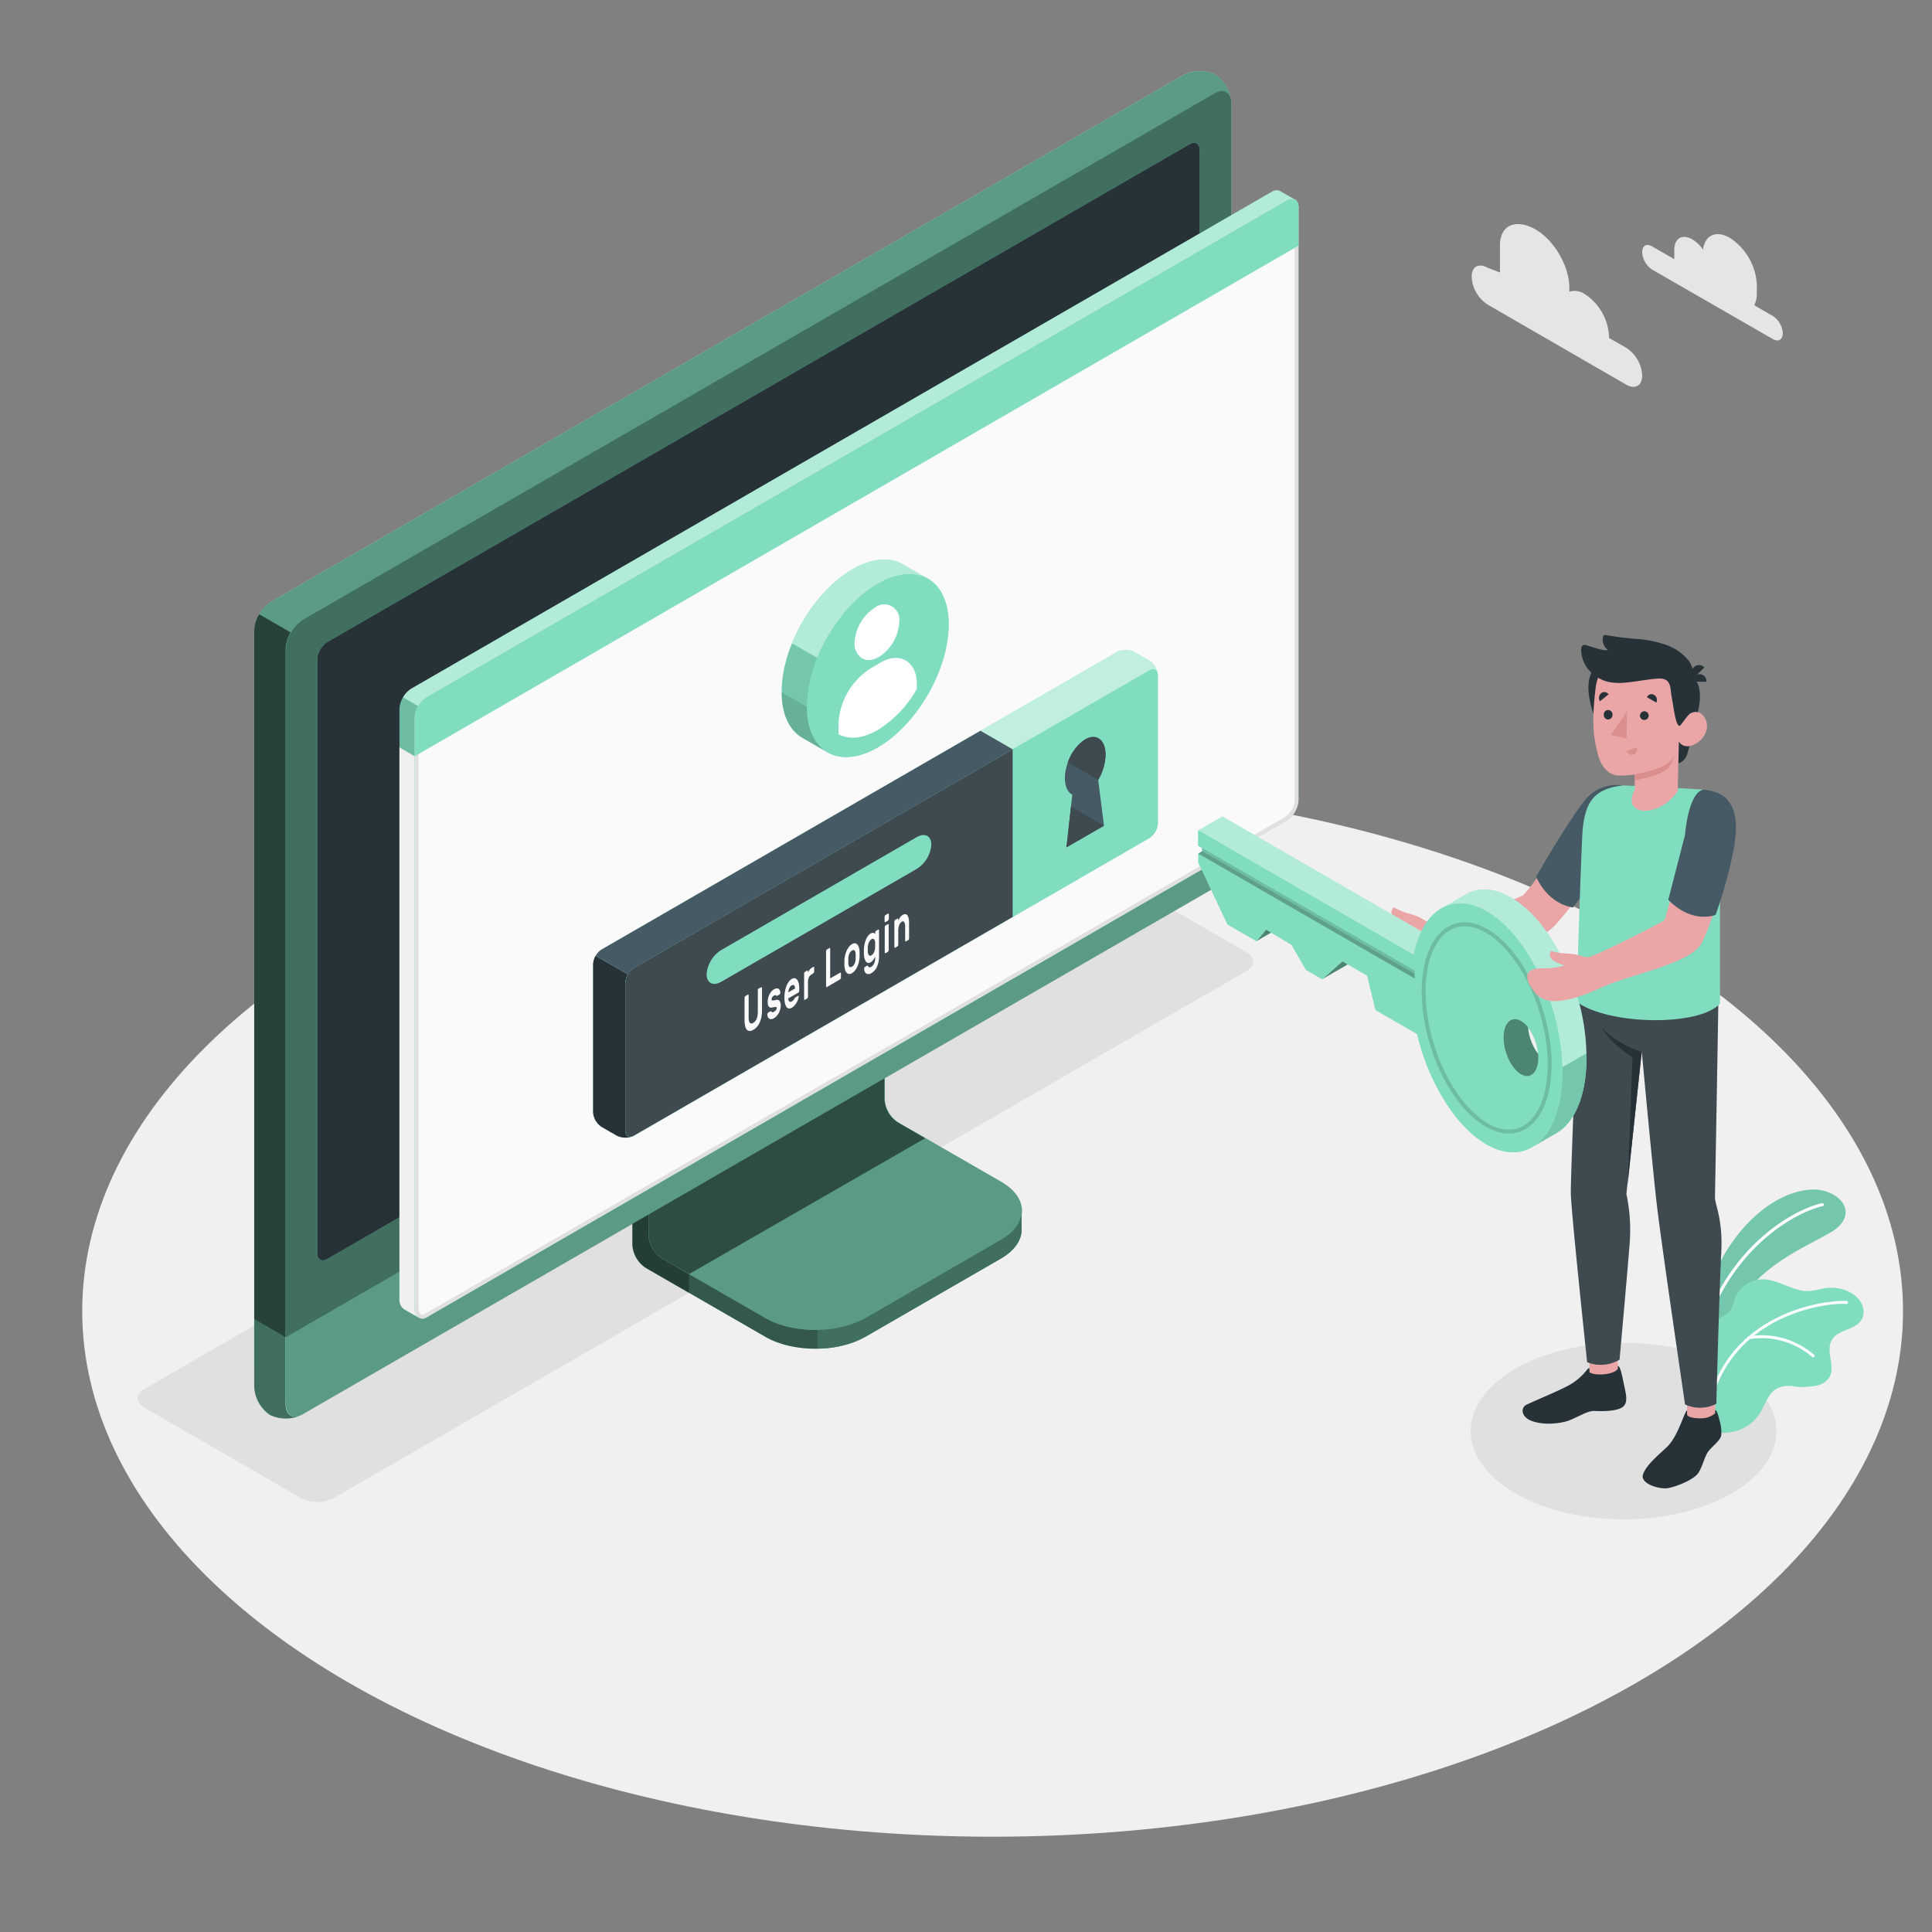 <svg xmlns="http://www.w3.org/2000/svg" viewBox="0 0 500 500"><rect x="0" y="0" width="500" height="500" fill="#808080" stroke="none"/><defs><style>.cls-1{fill:#f0f0f0;}.cls-2{fill:#e0e0e0;}.cls-3{fill:#81ddbf;}.cls-4{opacity:0.6;}.cls-5{opacity:0.3;}.cls-13,.cls-6{opacity:0.5;}.cls-7{fill:#263238;}.cls-8{opacity:0.7;}.cls-9{fill:#fafafa;}.cls-10,.cls-16,.cls-22{opacity:0.4;}.cls-11,.cls-13,.cls-16{fill:#fff;}.cls-12,.cls-23{opacity:0.15;}.cls-14{fill:#455a64;}.cls-15{fill:#3e4950;}.cls-17{opacity:0.2;}.cls-18{opacity:0.1;}.cls-19{fill:#e5e5e5;}.cls-20{fill:#eaa6a6;}.cls-21{fill:#db8e8e;}.cls-23{fill:none;stroke:#000;stroke-miterlimit:10;}</style></defs><g id="Speech_Bubble" data-name="Speech Bubble"><ellipse id="Floor-2" data-name="Floor" class="cls-1" cx="256.89" cy="339.31" rx="235.61" ry="136.03"></ellipse><path id="Shadow" class="cls-2" d="M392.2,386.51c-15.45-8.92-15.45-23.38,0-32.3s40.5-8.92,55.95,0,15.45,23.38,0,32.3S407.65,395.43,392.2,386.51Z"></path><path id="Shadow-2" data-name="Shadow" class="cls-2" d="M78,387.75,37.32,364.28c-2.29-1.32-2.29-3.46,0-4.79L273.71,223a9.17,9.17,0,0,1,8.29,0l40.65,23.47c2.29,1.32,2.29,3.46,0,4.79L86.25,387.75A9.17,9.17,0,0,1,78,387.75Z"></path><g id="Device-2" data-name="Device"><path class="cls-3" d="M224,345.93,259,325.73c3.6-2.08,5.4-4.81,5.4-7.53s0-4.86,0-4.86L228.14,292.9a7.69,7.69,0,0,1-3.47-6V243.8l-61,35.26v43.08a7.7,7.7,0,0,0,3.48,6L198,345.93C205.16,350.09,216.84,350.09,224,345.93Z"></path><g class="cls-4"><path d="M224,345.93,259,325.73c3.6-2.08,5.4-4.81,5.4-7.53s0-4.86,0-4.86L228.14,292.9a7.69,7.69,0,0,1-3.47-6V243.8l-61,35.26v43.08a7.7,7.7,0,0,0,3.48,6L198,345.93C205.16,350.09,216.84,350.09,224,345.93Z"></path></g><path class="cls-5" d="M178.29,329.76v4.84l-11.18-6.44a7.7,7.7,0,0,1-3.47-6V279.06l11.62-6.7c.24,2.95.5,6,.74,9l-8.15,4.72V319.7a7.66,7.66,0,0,0,3.48,6Z"></path><path class="cls-3" d="M167.85,319.71a7.7,7.7,0,0,0,3.48,6L198,341.07c7.2,4.16,18.88,4.16,26.09,0l35-20.2c7.2-4.15,7.2-10.89,0-15.05l-26.64-15.35a7.67,7.67,0,0,1-3.47-6V250.79l-61,35.26Z"></path><path class="cls-5" d="M167.85,319.71a7.7,7.7,0,0,0,3.48,6L198,341.07c7.2,4.16,18.88,4.16,26.09,0l35-20.2c7.2-4.15,7.2-10.89,0-15.05l-26.64-15.35a7.67,7.67,0,0,1-3.47-6V250.79l-61,35.26Z"></path><path class="cls-6" d="M239.44,294.57h0l-7.09-4.09a7.67,7.67,0,0,1-3.47-6V250.79l-61,35.26v33.66a7.7,7.7,0,0,0,3.48,6l7,4Z"></path><path class="cls-3" d="M264.39,313.34v4.86c0,2.73-1.81,5.44-5.41,7.53L224,345.92A26.11,26.11,0,0,1,211.59,349v-4.84A26.11,26.11,0,0,0,224,341.08L259,320.87C262.58,318.8,264.39,316.07,264.39,313.34Z"></path><path class="cls-6" d="M264.39,313.34v4.86c0,2.73-1.81,5.44-5.41,7.53L224,345.92A26.11,26.11,0,0,1,211.59,349v-4.84A26.11,26.11,0,0,0,224,341.08L259,320.87C262.58,318.8,264.39,316.07,264.39,313.34Z"></path><path class="cls-3" d="M69.87,361.55a9.3,9.3,0,0,0,8.42-.16l236-136.25a9.59,9.59,0,0,0,4.35-7.53V26.7a9.36,9.36,0,0,0-4.08-7.38,9.32,9.32,0,0,0-8.43.16l-236,136.25a9.62,9.62,0,0,0-4.35,7.53V354.17A9.33,9.33,0,0,0,69.87,361.55Z"></path><path class="cls-3" d="M78.3,361.39l236-136.25a9.62,9.62,0,0,0,4.35-7.53V26.69c0-2.77-1.95-3.89-4.35-2.51L78.3,160.43A9.62,9.62,0,0,0,74,168V358.88C74,361.65,75.9,362.77,78.3,361.39Z"></path><path class="cls-6" d="M78.3,361.39l236-136.25a9.62,9.62,0,0,0,4.35-7.53V26.69c0-2.77-1.95-3.89-4.35-2.51L78.3,160.43A9.62,9.62,0,0,0,74,168V358.88C74,361.65,75.9,362.77,78.3,361.39Z"></path><path class="cls-3" d="M77.66,366.35a9.42,9.42,0,0,1-7.79-.16,9.35,9.35,0,0,1-4.08-7.39V341.42l8.15,4.71v17.39C73.94,366.05,75.55,367.19,77.66,366.35Z"></path><path class="cls-6" d="M77.66,366.35a9.42,9.42,0,0,1-7.79-.16,9.35,9.35,0,0,1-4.08-7.39V341.42l8.15,4.71v17.39C73.94,366.05,75.55,367.19,77.66,366.35Z"></path><path class="cls-3" d="M73.94,346.13v17.38c0,2.77,2,3.9,4.35,2.51l236-136.25a9.61,9.61,0,0,0,4.35-7.53V204.83Z"></path><path class="cls-5" d="M74,346.1v17.41c0,2.77,2,3.9,4.35,2.51l236-136.25a9.61,9.61,0,0,0,4.35-7.53V204.83Z"></path><path class="cls-3" d="M82.1,324.33V170.67a5.78,5.78,0,0,1,2.61-4.52L307.87,37.31c1.44-.83,2.61-.15,2.61,1.51V192.48a5.79,5.79,0,0,1-2.61,4.52L84.71,325.83C83.27,326.66,82.1,326,82.1,324.33Z"></path><path class="cls-7" d="M82.1,324.33V170.67a5.78,5.78,0,0,1,2.61-4.52L307.87,37.31c1.44-.83,2.61-.15,2.61,1.51V192.48a5.79,5.79,0,0,1-2.61,4.52L84.71,325.83C83.27,326.66,82.1,326,82.1,324.33Z"></path><path class="cls-3" d="M196.29,281a9,9,0,0,0-4.08,7.07c0,2.6,1.83,3.65,4.08,2.35a9,9,0,0,0,4.08-7.06C200.37,280.76,198.54,279.71,196.29,281Z"></path><path class="cls-8" d="M75.23,163.66a9.17,9.17,0,0,0-1.29,4.3V346.13l-8.15-4.71V163.26a9,9,0,0,1,1.28-4.3Z"></path><path class="cls-5" d="M318.59,26c-.3-2.24-2.11-3.05-4.3-1.8L78.3,160.44a9,9,0,0,0-3.08,3.23L67.07,159a8.88,8.88,0,0,1,3.08-3.23l236-136.25a9.29,9.29,0,0,1,8.43-.15A9.31,9.31,0,0,1,318.59,26Z"></path></g><g id="Window"><g id="Window-2" data-name="Window"><g id="Window-3" data-name="Window"><path class="cls-3" d="M331.33,49.47a2.14,2.14,0,0,0-2.22.18L106.43,178.23a6.74,6.74,0,0,0-3.05,5.28V336.23a3,3,0,0,0,1.28,2.64c.5.27,3.12,1.8,3.9,2.21a1.73,1.73,0,0,0,1.76-.1L333,212.34a6.71,6.71,0,0,0,3.05-5.27V53.61a2.11,2.11,0,0,0-.94-2C334.56,51.33,331.89,49.81,331.33,49.47Z"></path><path class="cls-9" d="M109.32,340.78c-.85,0-1.55-1-1.55-2.34V185.72a6.3,6.3,0,0,1,2.8-4.85L333.25,52.29a2.3,2.3,0,0,1,1.12-.35c.74,0,1.18.62,1.18,1.67V207.07a6.26,6.26,0,0,1-2.8,4.84L110.07,340.55A1.51,1.51,0,0,1,109.32,340.78Z"></path><path class="cls-2" d="M334.36,52.44c.6,0,.69.73.69,1.17V207.07a5.72,5.72,0,0,1-2.55,4.41L109.82,340.11a1,1,0,0,1-.5.17c-.56,0-1-.86-1-1.84V185.72a5.71,5.71,0,0,1,2.55-4.41L333.5,52.72a1.83,1.83,0,0,1,.86-.28m0-1a2.8,2.8,0,0,0-1.36.41L110.32,180.44a6.74,6.74,0,0,0-3,5.28V338.44c0,1.53.86,2.84,2,2.84a2,2,0,0,0,1-.3L333,212.34a6.69,6.69,0,0,0,3.05-5.27V53.61c0-1.38-.69-2.17-1.69-2.17Z"></path><path class="cls-1" d="M104.66,338.87,108.4,341a3.11,3.11,0,0,1-1.12-2.56V195.68l-3.9-2.28V336.23A2.94,2.94,0,0,0,104.66,338.87Z"></path><path class="cls-3" d="M336.05,53.59c0-1.93-1.37-2.7-3.05-1.74L110.32,180.44a6.74,6.74,0,0,0-3,5.28v10L336.05,63.59Z"></path><g class="cls-10"><path class="cls-11" d="M333,51.85,110.32,180.44a6.22,6.22,0,0,0-2.14,2.26l-3.87-2.24a6,6,0,0,1,2.12-2.23L329.11,49.65a2.14,2.14,0,0,1,2.22-.18c.54.33,3.07,1.77,3.71,2.11A2.23,2.23,0,0,0,333,51.85Z"></path></g><path class="cls-12" d="M103.38,193.41v-9.9a6.25,6.25,0,0,1,.93-3l3.88,2.23a6.11,6.11,0,0,0-.91,3v10Z"></path></g></g><path class="cls-3" d="M289.09,168.71l-133.38,77a4.92,4.92,0,0,0-2.22,3.86V287.8a4.9,4.9,0,0,0,2.23,3.85l3.89,2.25a5,5,0,0,0,4.46,0l133.35-77a4.91,4.91,0,0,0,2.23-3.85V174.8a4.86,4.86,0,0,0-2.22-3.85l-3.9-2.25A5,5,0,0,0,289.09,168.71Z"></path><path class="cls-13" d="M299.65,174.44c-.16-1.15-1.09-1.58-2.21-.93l-133.37,77a4.45,4.45,0,0,0-1.57,1.67l-8.35-4.82a4.52,4.52,0,0,1,1.56-1.65l133.38-77a4.91,4.91,0,0,1,4.45,0l3.9,2.24A5,5,0,0,1,299.65,174.44Z"></path><path class="cls-7" d="M163.69,294.07a5,5,0,0,1-4.07-.17l-3.9-2.24a4.93,4.93,0,0,1-2.23-3.86V249.57a4.63,4.63,0,0,1,.66-2.21l8.35,4.82a4.38,4.38,0,0,0-.66,2.19v38.24C161.84,293.89,162.64,294.47,163.69,294.07Z"></path><path class="cls-3" d="M164.07,250.52l133.37-77c1.23-.71,2.23-.13,2.22,1.29v38.25a4.91,4.91,0,0,1-2.23,3.85l-133.35,77c-1.23.71-2.23.14-2.23-1.28V254.37A4.91,4.91,0,0,1,164.07,250.52Z"></path><path class="cls-14" d="M253.73,189.12l-98,56.59a4.52,4.52,0,0,0-1.56,1.65l8.35,4.82a4.45,4.45,0,0,1,1.57-1.67l98-56.58Z"></path><path class="cls-15" d="M262.07,193.94l-98,56.58a4.91,4.91,0,0,0-2.23,3.85v38.24c0,1.42,1,2,2.23,1.28l98-56.58Z"></path><path class="cls-3" d="M186.67,245.86l50.56-29.2c2.1-1.21,3.8-.35,3.8,1.92a8.13,8.13,0,0,1-3.8,6.31l-50.56,29.19c-2.1,1.21-3.8.35-3.8-1.92A8.13,8.13,0,0,1,186.67,245.86Z"></path><path class="cls-9" d="M197,255.52a.11.11,0,0,1,.15,0,.35.35,0,0,1,.06.23v5.69a9.63,9.63,0,0,1-.14,1.64,6.42,6.42,0,0,1-.42,1.43,4.72,4.72,0,0,1-.7,1.18,3.67,3.67,0,0,1-1,.83,1.76,1.76,0,0,1-1,.3,1,1,0,0,1-.7-.37,2.15,2.15,0,0,1-.42-1,7,7,0,0,1-.14-1.48v-5.69a.66.66,0,0,1,.07-.3.47.47,0,0,1,.14-.2l.64-.36a.1.1,0,0,1,.15,0,.37.37,0,0,1,.06.23v5.63a3.91,3.91,0,0,0,.09.92,1.05,1.05,0,0,0,.24.52.49.49,0,0,0,.37.16,1.09,1.09,0,0,0,.48-.16,2,2,0,0,0,.48-.4,2.3,2.3,0,0,0,.38-.59,4,4,0,0,0,.24-.8,5.41,5.41,0,0,0,.09-1v-5.62a.66.66,0,0,1,.07-.3.41.41,0,0,1,.15-.2Z"></path><path class="cls-9" d="M201,260.91a.42.42,0,0,0,0-.22.26.26,0,0,0-.19-.07,1.87,1.87,0,0,0-.37,0l-.58.12a1.17,1.17,0,0,1-.57,0,.71.71,0,0,1-.36-.28,1.32,1.32,0,0,1-.19-.52,4.1,4.1,0,0,1-.06-.74,4,4,0,0,1,.11-.88,4.82,4.82,0,0,1,.32-.9,4.68,4.68,0,0,1,.5-.8,2.47,2.47,0,0,1,.68-.58,1.59,1.59,0,0,1,.69-.24.84.84,0,0,1,.51.1.91.91,0,0,1,.33.39,1.76,1.76,0,0,1,.13.58.8.8,0,0,1-.06.3.42.42,0,0,1-.15.2l-.6.34q-.12.07-.18,0l-.13-.1a.29.29,0,0,0-.19-.06.67.67,0,0,0-.35.12,1.42,1.42,0,0,0-.41.37.85.85,0,0,0-.18.55.5.5,0,0,0,0,.23.22.22,0,0,0,.17.09,1.36,1.36,0,0,0,.33,0l.56-.11a.91.91,0,0,1,1,.26,2.15,2.15,0,0,1,.29,1.23,3.51,3.51,0,0,1-.12.88,4.57,4.57,0,0,1-.34.91,4,4,0,0,1-.55.81,2.64,2.64,0,0,1-.73.61,1.63,1.63,0,0,1-.73.25.83.83,0,0,1-.53-.14,1,1,0,0,1-.34-.43,1.54,1.54,0,0,1-.12-.61.63.63,0,0,1,.05-.3.48.48,0,0,1,.16-.2l.6-.35c.08,0,.14,0,.17,0l.14.15a.35.35,0,0,0,.2.1.75.75,0,0,0,.4-.13l.24-.17a2.5,2.5,0,0,0,.24-.22c.06-.09.12-.18.17-.27A.66.66,0,0,0,201,260.91Z"></path><path class="cls-9" d="M203,258.19a8.81,8.81,0,0,1,.13-1.54,7.57,7.57,0,0,1,.39-1.42,4.73,4.73,0,0,1,.6-1.14,2.65,2.65,0,0,1,.79-.75,1.13,1.13,0,0,1,.8-.18,1.11,1.11,0,0,1,.6.42,2.35,2.35,0,0,1,.39.9,5.51,5.51,0,0,1,.14,1.28v.62a.82.82,0,0,1-.07.3.41.41,0,0,1-.15.2l-2.61,1.5a1.45,1.45,0,0,0,.08.52.61.61,0,0,0,.2.3.41.41,0,0,0,.29.08.86.86,0,0,0,.33-.11,1.52,1.52,0,0,0,.41-.33,2.26,2.26,0,0,0,.26-.37,1.17,1.17,0,0,1,.14-.24.31.31,0,0,1,.15-.12l.62-.37a.11.11,0,0,1,.15,0,.27.27,0,0,1,.06.23,2.06,2.06,0,0,1-.12.57,4,4,0,0,1-.34.79,4.77,4.77,0,0,1-.56.82,2.84,2.84,0,0,1-.77.66,1.16,1.16,0,0,1-.79.18.89.89,0,0,1-.6-.42,2.6,2.6,0,0,1-.39-1A6.84,6.84,0,0,1,203,258.19ZM204.9,255a1.24,1.24,0,0,0-.38.34,2.71,2.71,0,0,0-.44,1,4.8,4.8,0,0,0-.08.48l1.77-1a2.76,2.76,0,0,0-.06-.4.81.81,0,0,0-.14-.34.38.38,0,0,0-.26-.16A.79.79,0,0,0,204.9,255Z"></path><path class="cls-9" d="M210,252.22a1.52,1.52,0,0,0-.68.76,3.37,3.37,0,0,0-.21,1.32v3.61a.8.8,0,0,1-.06.3.41.41,0,0,1-.15.2l-.59.34a.11.11,0,0,1-.15,0,.34.34,0,0,1-.06-.22V252a.8.8,0,0,1,.06-.3.38.38,0,0,1,.15-.19l.59-.34a.1.1,0,0,1,.15,0,.37.37,0,0,1,.06.23v.32a4.22,4.22,0,0,1,.44-.77,1.94,1.94,0,0,1,.6-.53l.35-.2a.11.11,0,0,1,.15,0,.32.32,0,0,1,.06.22v.92a.8.8,0,0,1-.06.3.41.41,0,0,1-.15.2Z"></path><path class="cls-9" d="M217.43,251.73a.1.1,0,0,1,.14,0,.29.29,0,0,1,.07.22v1a.66.66,0,0,1-.07.3.47.47,0,0,1-.14.2l-3.43,2a.09.09,0,0,1-.14,0,.32.32,0,0,1-.07-.23v-9a.66.66,0,0,1,.07-.3.41.41,0,0,1,.14-.2l.64-.36a.1.1,0,0,1,.15,0,.37.37,0,0,1,.06.23v7.61Z"></path><path class="cls-9" d="M220.5,244.34a1.29,1.29,0,0,1,.77-.22,1,1,0,0,1,.6.31,1.86,1.86,0,0,1,.41.74,4.2,4.2,0,0,1,.18,1.09v1.4a7.14,7.14,0,0,1-.18,1.3,6.27,6.27,0,0,1-.41,1.2,4.43,4.43,0,0,1-.6,1,2.72,2.72,0,0,1-.77.68,1.33,1.33,0,0,1-.78.22,1,1,0,0,1-.6-.3,1.76,1.76,0,0,1-.4-.73,4.83,4.83,0,0,1-.19-1.1c0-.08,0-.18,0-.3v-.77c0-.13,0-.24,0-.33a7.15,7.15,0,0,1,.18-1.29,6.37,6.37,0,0,1,.41-1.21,4.65,4.65,0,0,1,.6-1A2.62,2.62,0,0,1,220.5,244.34Zm.94,2.57a2.13,2.13,0,0,0-.11-.65.68.68,0,0,0-.23-.32.35.35,0,0,0-.28-.06,1,1,0,0,0-.32.12,1.46,1.46,0,0,0-.32.25,1.52,1.52,0,0,0-.29.39,2.81,2.81,0,0,0-.23.58,4.31,4.31,0,0,0-.11.78c0,.08,0,.18,0,.29s0,.23,0,.35,0,.24,0,.35,0,.2,0,.27a2.33,2.33,0,0,0,.11.64.67.67,0,0,0,.23.33.37.37,0,0,0,.29.06,1.15,1.15,0,0,0,.32-.12,3.14,3.14,0,0,0,.32-.25,1.41,1.41,0,0,0,.28-.4,2.42,2.42,0,0,0,.23-.58,3.4,3.4,0,0,0,.11-.78,2,2,0,0,0,0-.27v-.7A2.18,2.18,0,0,0,221.44,246.91Z"></path><path class="cls-9" d="M225.52,250.18a1.35,1.35,0,0,0,.34-.28,2.55,2.55,0,0,0,.31-.47,3.21,3.21,0,0,0,.23-.62,3.1,3.1,0,0,0,.09-.76v-.51a3.73,3.73,0,0,1-.17.37,3.61,3.61,0,0,1-.24.41,3.14,3.14,0,0,1-.34.4,2,2,0,0,1-.43.33.88.88,0,0,1-.71.14.92.92,0,0,1-.54-.41,2.53,2.53,0,0,1-.35-.84,4.94,4.94,0,0,1-.14-1.14c0-.14,0-.3,0-.48s0-.35,0-.49a7.5,7.5,0,0,1,.14-1.32,7.77,7.77,0,0,1,.35-1.24,5.09,5.09,0,0,1,.54-1,2.24,2.24,0,0,1,.71-.67,1.13,1.13,0,0,1,.43-.17,1,1,0,0,1,.34,0,.62.62,0,0,1,.24.13.94.94,0,0,1,.17.18v-.32a.8.8,0,0,1,.06-.3.41.41,0,0,1,.15-.2l.59-.34a.11.11,0,0,1,.15,0,.32.32,0,0,1,.06.22v6.52a6.89,6.89,0,0,1-.52,2.84,3.66,3.66,0,0,1-1.46,1.69,1.68,1.68,0,0,1-.74.24,1,1,0,0,1-.59-.16,1.13,1.13,0,0,1-.4-.48,1.81,1.81,0,0,1-.16-.72.51.51,0,0,1,.06-.29.36.36,0,0,1,.15-.2l.53-.31a.15.15,0,0,1,.19,0l.13.17a.45.45,0,0,0,.28.23A.81.81,0,0,0,225.52,250.18Zm-.94-4.84c0,.27,0,.52,0,.78a1.74,1.74,0,0,0,.31,1.11.51.51,0,0,0,.65,0,1.64,1.64,0,0,0,.65-.77,3.67,3.67,0,0,0,.3-1.33c0-.14,0-.32,0-.53s0-.39,0-.52a1.56,1.56,0,0,0-.3-1,.48.48,0,0,0-.65,0,1.7,1.7,0,0,0-.65.77A4,4,0,0,0,224.58,245.34Z"></path><path class="cls-9" d="M229.81,236.45a.11.11,0,0,1,.15,0,.32.32,0,0,1,.07.23v1.08a.66.66,0,0,1-.07.3.41.41,0,0,1-.15.2l-.67.39a.1.1,0,0,1-.14,0,.32.32,0,0,1-.07-.23v-1.08a.66.66,0,0,1,.07-.3.41.41,0,0,1,.14-.2Zm.18,9.39a.66.66,0,0,1-.07.3.47.47,0,0,1-.14.2l-.6.34a.11.11,0,0,1-.15,0,.32.32,0,0,1-.06-.22V240a.72.72,0,0,1,.06-.29.49.49,0,0,1,.15-.2l.6-.34a.09.09,0,0,1,.14,0,.32.32,0,0,1,.07.23Z"></path><path class="cls-9" d="M235.27,242.79a.8.8,0,0,1-.06.3.57.57,0,0,1-.15.2l-.6.34a.11.11,0,0,1-.15,0,.37.37,0,0,1-.06-.23v-3.53a2.48,2.48,0,0,0-.22-1.21c-.14-.25-.37-.28-.67-.11a1.63,1.63,0,0,0-.65.88,4.12,4.12,0,0,0-.24,1.47v3.53a.8.8,0,0,1-.06.3.38.38,0,0,1-.15.19l-.59.35a.11.11,0,0,1-.15,0,.37.37,0,0,1-.06-.23v-6.47a.8.8,0,0,1,.06-.3.41.41,0,0,1,.15-.2l.59-.34a.11.11,0,0,1,.15,0,.34.34,0,0,1,.06.22v.32a5.15,5.15,0,0,1,.48-.87,2.09,2.09,0,0,1,.65-.61,1.13,1.13,0,0,1,.79-.2.82.82,0,0,1,.52.42,2.54,2.54,0,0,1,.28.87,8.72,8.72,0,0,1,.08,1.2Z"></path><path class="cls-14" d="M285.71,213.69,276,219.3l1.51-13.63c-1.17-.61-1.91-2.12-1.91-4.3,0-3.86,2.36-8.36,5.26-10s5.25.1,5.25,4a13.19,13.19,0,0,1-1.9,6.49Z"></path><polygon class="cls-15" points="285.71 213.69 277.17 208.75 276 219.29 285.71 213.69"></polygon><path class="cls-15" d="M280.86,191.34a11.42,11.42,0,0,0-4.48,5.94l7.83,4.52h0a13.19,13.19,0,0,0,1.9-6.49C286.11,191.44,283.76,189.66,280.86,191.34Z"></path><path class="cls-3" d="M233.63,146c-3.32-1.92-7.91-1.65-13,1.28-10.14,5.85-18.36,20.09-18.36,31.8,0,5.87,2.08,10,5.42,11.9l6.47,3.75c3.32,1.92,7.91,1.65,13-1.28,10.14-5.86,18.35-20.09,18.35-31.8,0-5.85-2-10-5.37-11.88"></path><path class="cls-3" d="M227.16,151c-10.14,5.86-18.36,20.09-18.36,31.8s8.22,16.45,18.36,10.6,18.36-20.09,18.35-31.8S237.28,145.19,227.16,151Z"></path><path class="cls-3" d="M237.29,177v1.33A29.45,29.45,0,0,1,227.16,189c-3.95,2.28-7.52,2.53-10.14,1.07v-2.76A18,18,0,0,1,225.28,173l2.67-1.53c2.36-1.37,4.65-1.54,6.46-.5S237.29,174.2,237.29,177Z"></path><path class="cls-16" d="M233.63,146l6.51,3.77c-3.32-1.92-7.91-1.65-13,1.28-6.64,3.84-12.46,11.27-15.68,19.22L205,166.49c3.23-8,9-15.39,15.68-19.22C225.72,144.34,230.31,144.07,233.63,146Z"></path><path class="cls-17" d="M213.93,194.58,207.71,191c-3.35-1.91-5.42-6-5.42-11.9l6.51,3.77C208.8,188.55,210.76,192.6,213.93,194.58Z"></path><path class="cls-18" d="M205,166.49l6.51,3.77a34.12,34.12,0,0,0-2.68,12.58h0l-6.51-3.77A34.08,34.08,0,0,1,205,166.49Z"></path><path class="cls-11" d="M224.85,170.81a3.59,3.59,0,0,1-1.77-.46,4.35,4.35,0,0,1-1.91-4,11.44,11.44,0,0,1,5.24-9.08h0a3.92,3.92,0,0,1,6.32,3.66,11.41,11.41,0,0,1-5.24,9.07A5.31,5.31,0,0,1,224.85,170.81Z"></path><path class="cls-11" d="M234.41,170.93c-1.81-1-4.1-.87-6.46.5L225.28,173A18,18,0,0,0,217,187.28V190c2.62,1.46,6.19,1.21,10.14-1.07a29.45,29.45,0,0,0,10.13-10.62V177C237.29,174.2,236.25,172,234.41,170.93Z"></path></g><g id="Plants"><path class="cls-3" d="M440,343.93s1.33-11.68,7.14-20.74,13.79-14.72,21.24-15.31,13.46,6.26,5.49,11-22.12,9.51-28.64,27.11Z"></path><path class="cls-18" d="M440,343.93s1.33-11.68,7.14-20.74,13.79-14.72,21.24-15.31,13.46,6.26,5.49,11-22.12,9.51-28.64,27.11Z"></path><path class="cls-11" d="M442.18,340.9l-.08,0a.4.4,0,0,1-.22-.52c7.86-19.36,22.82-27.44,29.64-29a.39.39,0,0,1,.47.3.38.38,0,0,1-.3.47c-6.67,1.54-21.34,9.48-29.07,28.54A.4.4,0,0,1,442.18,340.9Z"></path><path class="cls-3" d="M482,341.13c-.67,1.52-2.33,2.31-3.88,2.93s-3.22,1.29-4.05,2.73c-1.68,2.9,1.08,7-.73,9.81a5.16,5.16,0,0,1-3.55,2.06,31.2,31.2,0,0,1-3.49.31,14.9,14.9,0,0,1-1.65-.12,7.5,7.5,0,0,0-4.81.51c-2.31,1.29-3,4.21-4.42,6.46a10.93,10.93,0,0,1-7.77,4.87c-1,.14-3,.33-4-.26a1.4,1.4,0,0,1-.22-.14,0,0,0,0,1,0,0,4.82,4.82,0,0,1-.41-.49.16.16,0,0,1,0-.07c-.41-1.5.26-3.07.29-4.62v-.29c-.07-1.8-.12-3.6-.16-5.4-.09-3.32-.12-6.65-.1-10,0-2.16-.24-4.52.67-6.55,1-2.23,3.53-2.28,4.48-4.48.38-.87.58-1.81.95-2.69a7.71,7.71,0,0,1,6.58-4.59c4.39-.23,8.32,3.32,12.71,3a31.9,31.9,0,0,0,3.35-.64c3.56-.66,7.67.35,9.66,3.36A4.58,4.58,0,0,1,482,341.13Z"></path><path class="cls-11" d="M442.54,362.8h0a.37.37,0,0,1-.26-.46c6.06-22.75,30-26,35.63-25.63a.39.39,0,0,1,.35.4.38.38,0,0,1-.4.35c-5.49-.4-28.93,2.82-34.86,25.07A.37.37,0,0,1,442.54,362.8Z"></path><path class="cls-11" d="M469.17,351.28a.37.37,0,0,1-.2-.11,19.93,19.93,0,0,0-16.31-4.59.37.37,0,0,1-.11-.74,20.64,20.64,0,0,1,16.95,4.81.37.37,0,0,1,0,.53A.38.38,0,0,1,469.17,351.28Z"></path></g><g id="Clouds"><path class="cls-19" d="M385,69.29l3.19,1.22v-7c0-5.55,4.43-6.89,9.24-4.11h0c4.82,2.78,8.72,9.54,8.72,15.1v1a4.65,4.65,0,0,1,4,.62h0A13.84,13.84,0,0,1,416.41,87v.46L420.85,90A9.1,9.1,0,0,1,425,97.17c0,2.63-1.85,3.7-4.13,2.38L385,78.83a9.14,9.14,0,0,1-4.13-7.16C380.82,69,382.67,68,385,69.29Z"></path><path class="cls-19" d="M427.54,63.75l5.77,3.33c0-.26,0-.51,0-.76V64.64c0-3,2.08-4.18,4.66-2.69a9.13,9.13,0,0,1,2.78,2.67c.42-3.74,3.36-5.13,6.92-3.07a15.42,15.42,0,0,1,7,12.08v2.51A6.66,6.66,0,0,1,454,79l4.79,2.77a5.71,5.71,0,0,1,2.59,4.48c0,1.65-1.16,2.32-2.59,1.49l-31.27-18A5.72,5.72,0,0,1,425,65.24C425,63.59,426.12,62.92,427.54,63.75Z"></path></g><g id="Character-2" data-name="Character"><path class="cls-20" d="M405.21,215.52c-4.2,7.1-8.24,13.27-11.08,16.22-5.39,2.51-18.05,6.36-23,7a3.7,3.7,0,0,1-2.49-.59c-1.94-1.28-3.45-1.48-5.5-2.19-1.61-.56-2.29-1.33-2.59-1a1.82,1.82,0,0,0,.17,2.54,13.48,13.48,0,0,0,2.54,1.91,15.08,15.08,0,0,1-6.7.11c-4.29-1.13-6.32.94-3.42,5.59,1,1.67,5.13,4.34,13.41,3.62a73.32,73.32,0,0,0,8.81-1.05c7.94-1.69,16.77-3.33,22.2-5a14,14,0,0,0,5.28-3.65C412,228.64,415,221.22,419,214.48l-.35-11C412.18,203.26,408.72,209.57,405.21,215.52Z"></path><path class="cls-14" d="M419.77,203.26a10.44,10.44,0,0,0-9.9,4.23c-4.45,5.69-12.31,19.36-12.31,19.36s2.58,6.85,9.52,8l11.15-15S423.51,209.34,419.77,203.26Z"></path><rect class="cls-20" x="436.61" y="356.82" width="7.27" height="12.96"></rect><polygon class="cls-20" points="418.68 356.13 411.41 356.39 411.05 342.68 418.68 342.42 418.68 356.13"></polygon><path class="cls-15" d="M444.9,244.63c0,7.23-1.07,65.4-1.07,65.4.17,2.08,2.05,5.91,1.64,13.9-.55,10.85-1.28,39.37-1.28,39.37a9.24,9.24,0,0,1-8.1.17s-5.89-40-7.19-50.72c-1.14-9.38-4-40.52-4-40.52L420.91,309a44.74,44.74,0,0,1,.9,12c-.34,5-2.67,30.88-2.67,30.88a9.58,9.58,0,0,1-8.39.67s-4.14-39-4.22-43.58c-.1-5.2,2.42-64.42,2.42-64.42Z"></path><path class="cls-7" d="M436.61,366V365c-.7.32-2.31,6.74-5.2,9.47-2.29,2.18-5.42,4.7-6.21,7.13s4.35,3.91,6.49,3.52c2.49-.46,6.81-2.28,7.89-4s1.59-4.18,2.47-5.42,2.91-2.63,3.38-4.06a9.66,9.66,0,0,0-.41-4c-.34-1.33-.71-2.81-1.14-2.68,0,.16,0,.82,0,.82a5.59,5.59,0,0,1-3.64,1.28C439.18,367.11,436.6,366.89,436.61,366Z"></path><path class="cls-7" d="M411.34,354.06c-.38,0-.69.56-1.52,1.5a16,16,0,0,1-4.27,3.21c-2.73,1.41-8,3.6-10.41,4.72-1.5.7-1.43,2.58.12,3.66s5.28,1.84,9.76.79c2.44-.57,5.62-2.91,7.63-2.79s5.78.1,7.27-1,.89-3.34.47-5.3c-.46-2.13-1-5.46-1.71-5.32v.74c-.88,1.38-5.38,1.94-7.3.92Z"></path><path class="cls-7" d="M424.85,272.23a26.54,26.54,0,0,1-10.12-6s2,3.81,7.76,7.35l-1.24,32.81Z"></path><path class="cls-3" d="M440.83,204.34s6,1.39,5.57,12.22l-1.26,17.26,0,25.9c-5.35,6-29,5.61-37.15-.49,0,0,.92-30.65,1.47-42.44.39-8.39,2.32-12.61,10.56-13.53l10.13.45Z"></path><path class="cls-7" d="M433.19,181.82a11.05,11.05,0,0,1-10.82,11.27c-6,0-9.51-5.19-10.82-11.27-2.39-11.13,4.85-11.27,10.82-11.27A11.05,11.05,0,0,1,433.19,181.82Z"></path><path class="cls-7" d="M438.71,186.38s-1.66,8.12-2.32,9.45a3.55,3.55,0,0,1-2,1.72l.11-5.72Z"></path><path class="cls-7" d="M436.63,174.75s1.19-.3,2.46,1.67c1.08,1.7,1.32,5.5-.38,10l-3.12.37Z"></path><path class="cls-7" d="M437.78,176.39l3.83.07a1.8,1.8,0,0,0-1.74-2A2.13,2.13,0,0,0,437.78,176.39Z"></path><path class="cls-7" d="M438.25,175.48l2.84-2.73a1.84,1.84,0,0,0-2.69-.11A2.1,2.1,0,0,0,438.25,175.48Z"></path><path class="cls-20" d="M434.65,186.76c.63.39,1.52-.87,2.29-1.71s3.2-1.64,4.46,1.12-.88,5.5-2.69,6.39c-3.22,1.61-4.25-.73-4.25-.73l-.26,12.87c-4.54,7-14.84,6.77-11.14-.34v-3.92a20.87,20.87,0,0,1-4.61.25c-2.52-.41-4.1-2.48-4.87-5.31-1.22-4.56-1.69-8.24-.65-17.21,1.14-9.83,12.12-9.93,18-6S434.65,186.76,434.65,186.76Z"></path><path class="cls-7" d="M421,176.63c2.62-.26,5.21-.79,7.84-1a5.1,5.1,0,0,1,1.7.09c2,.54,1.75,2.88,2.07,4.52.55,2.81,1,7.58,2.07,7.6.32,0,1.51-2.06,2.29-2.8a4,4,0,0,0,.7-2.15c.2-1.17.31-2.35.4-3.53.08-1,.18-2,.17-3A13.54,13.54,0,0,0,438,173a5.77,5.77,0,0,0-1.4-2.52l-.2-.22a13.3,13.3,0,0,0-4.69-3.17,28.68,28.68,0,0,0-7.94-1.72,81.38,81.38,0,0,1-8.1-1,.8.8,0,0,0-.46,0,.69.69,0,0,0-.38.6,3.33,3.33,0,0,0,1.35,3.29c-1.81.15-3.89-.8-5.64-1.27a1.12,1.12,0,0,0-.88,0,.88.88,0,0,0-.35.51,3.23,3.23,0,0,0-.05,1.45,8.28,8.28,0,0,0,1.56,4,9.76,9.76,0,0,0,5.4,3.53A15.76,15.76,0,0,0,421,176.63Z"></path><path class="cls-21" d="M423.07,200.44s5.62-1.18,7.59-2.27a6.67,6.67,0,0,0,2.72-2.79,9.43,9.43,0,0,1-1.55,3.3c-1.43,1.91-8.76,3.32-8.76,3.32Z"></path><path class="cls-7" d="M424.42,185.29a1.13,1.13,0,1,0,1.13-1.22A1.18,1.18,0,0,0,424.42,185.29Z"></path><path class="cls-7" d="M426.23,180.43l2.41,1.39a1.53,1.53,0,0,0-.56-2A1.32,1.32,0,0,0,426.23,180.43Z"></path><path class="cls-21" d="M423.58,193.39l-2.57,1a1.35,1.35,0,0,0,1.75.89A1.52,1.52,0,0,0,423.58,193.39Z"></path><path class="cls-7" d="M414.09,181.47l2.2-1.77a1.3,1.3,0,0,0-1.91-.3A1.56,1.56,0,0,0,414.09,181.47Z"></path><path class="cls-7" d="M415.06,185a1.16,1.16,0,0,0,1.12,1.21,1.18,1.18,0,0,0,1.13-1.22,1.13,1.13,0,1,0-2.25,0Z"></path><polygon class="cls-21" points="421.08 184.02 420.95 191.13 416.92 190.2 421.08 184.02"></polygon><polyline class="cls-3" points="325.15 243.56 331.42 239.94 333.9 236.94 327.63 240.55 325.15 243.56"></polyline><polyline class="cls-22" points="325.15 243.56 331.42 239.94 333.9 236.94 327.63 240.55 325.15 243.56"></polyline><polyline class="cls-3" points="342.2 253.4 348.46 249.79 353.7 245.15 347.44 248.77 342.2 253.4"></polyline><polyline class="cls-22" points="342.2 253.4 348.46 249.79 353.7 245.15 347.44 248.77 342.2 253.4"></polyline><path class="cls-3" d="M395.46,265.9a13.34,13.34,0,0,1,2.59,6.82A13.47,13.47,0,0,1,395.46,265.9Zm14.56.19c-2.1-14.35-9.81-28.55-19-33.85-4.41-2.55-8.5-2.65-11.77-.73l-5.9,3.4-.33.19c-.25.15-.51.31-.76.49a10.83,10.83,0,0,0-1.35,1.12l-.2.18c-.18.19-.37.39-.54.6a9.2,9.2,0,0,0-.63.77,14.19,14.19,0,0,0-1.15,1.77c-.18.31-.35.64-.52,1l-51.51-29.74-6.26,3.61v4l.53.31.5.29v.84l-1,.6v2.32l7.56,16,7.49,4.32,2.49-3,6.6,3.95L338,251l4.17,2.4,5.24-4.63,6.42,3.71,2.16,8.9,10.76,6.21a60.83,60.83,0,0,0,2,6.69,7.4,7.4,0,0,0,.25.7c3.57,9.41,9.27,17.46,15.68,21.17a17.66,17.66,0,0,0,2.42,1.16,10.68,10.68,0,0,0,1.35.45,8.63,8.63,0,0,0,1.2.27,10.16,10.16,0,0,0,3.81,0l.53-.12a4.71,4.71,0,0,0,.73-.22l.55-.21a6.11,6.11,0,0,0,.58-.27,5.36,5.36,0,0,0,.53-.28l.27-.15a.28.28,0,0,0,.12-.08l5.92-3.4c4.76-2.75,7.84-9.73,7.84-19.6A51.49,51.49,0,0,0,410,266.09Z"></path><path class="cls-3" d="M393.62,278c-2.47-1.43-4.47-5.67-4.47-9.48s2-5.73,4.47-4.3,4.48,5.67,4.48,9.47S396.1,279.43,393.62,278Zm10.14-8.31c-2.1-14.34-9.81-28.54-19-33.85-4.25-2.45-8.19-2.64-11.4-.94l-.33.19c-.25.15-.51.31-.76.49a10.83,10.83,0,0,0-1.35,1.12l-.2.18c-.18.19-.37.39-.54.6a9.2,9.2,0,0,0-.63.77,14.19,14.19,0,0,0-1.15,1.77c-.18.31-.35.64-.52,1a24.88,24.88,0,0,0-2,6.09L310.1,214.87v4l.53.31.5.29v.84l-1,.6v2.32l7.56,16,7.49,4.32,2.49-3,6.6,3.95L338,251l4.17,2.4,5.24-4.63,6.42,3.71,2.16,8.9,10.76,6.21a60.83,60.83,0,0,0,2,6.69,7.4,7.4,0,0,0,.25.7c3.57,9.41,9.27,17.46,15.68,21.17a17.66,17.66,0,0,0,2.42,1.16,10.68,10.68,0,0,0,1.35.45,8.63,8.63,0,0,0,1.2.27,10.16,10.16,0,0,0,3.81,0l.53-.12a4.71,4.71,0,0,0,.73-.22l.55-.21a6.11,6.11,0,0,0,.58-.27,5.36,5.36,0,0,0,.53-.28l.27-.15a.28.28,0,0,0,.12-.08c4.57-2.87,7.5-9.75,7.5-19.38A53.13,53.13,0,0,0,403.76,269.7Z"></path><path class="cls-22" d="M398.1,273.7c0,3.8-2,5.73-4.47,4.3s-4.49-5.66-4.49-9.46,2-5.74,4.49-4.31a6.47,6.47,0,0,1,1.83,1.67,13.38,13.38,0,0,0,2.59,6.82A8.15,8.15,0,0,1,398.1,273.7Z"></path><path class="cls-16" d="M410.6,273.69c0,9.87-3.08,16.85-7.84,19.6l-5.92,3.4c4.57-2.87,7.5-9.75,7.5-19.38a53.13,53.13,0,0,0-.58-7.61c-2.1-14.34-9.81-28.54-19-33.85-4.25-2.45-8.19-2.64-11.4-.94l5.9-3.4c3.27-1.92,7.36-1.82,11.77.73,9.19,5.3,16.9,19.5,19,33.85A51.49,51.49,0,0,1,410.6,273.69Z"></path><path class="cls-3" d="M404.34,277.31c0,9.63-2.93,16.51-7.5,19.38l5.92-3.4c4.76-2.75,7.84-9.73,7.84-19.6,0-.37,0-.73,0-1.1l-6.26,3.61C404.33,276.57,404.34,276.94,404.34,277.31Z"></path><path class="cls-18" d="M404.34,277.31c0,9.63-2.93,16.51-7.5,19.38l5.92-3.4c4.76-2.75,7.84-9.73,7.84-19.6,0-.37,0-.73,0-1.1l-6.26,3.61C404.33,276.57,404.34,276.94,404.34,277.31Z"></path><polygon class="cls-12" points="366.12 251.2 366.12 253.24 310.1 220.9 311.13 220.3 311.13 219.46 366.12 251.2"></polygon><polygon class="cls-12" points="366.12 252.05 366.12 253.24 310.1 220.9 311.13 220.3 311.13 220.29 366.12 252.05"></polygon><ellipse class="cls-23" cx="384.75" cy="266" rx="14.79" ry="27.68" transform="translate(-61.11 124.61) rotate(-17.06)"></ellipse><path class="cls-16" d="M367.87,241a24.88,24.88,0,0,0-2,6.09L310.1,214.87l6.26-3.61Z"></path><path class="cls-20" d="M440.34,244.14c2.93-5.54,6.27-18,7.93-24.22,2.36-8.91-1.46-14.51-5.8-14.73-2.71.41-11.64,32.89-11.64,32.89-1,.79-14.57,7.67-18.93,9.4a3.42,3.42,0,0,1-2.42,0c-2.1-.77-3.52-.62-5.57-.83-1.61-.16-2.42-.73-2.63-.39a1.84,1.84,0,0,0,.79,2.37,12.65,12.65,0,0,0,2.8,1.22,16.94,16.94,0,0,1-5.42.74c-4.19-.09-5.7,1.73-2.45,6,2,2.67,5.32,3.51,12.7.95,2.13-.73,5-2.16,7.69-3.14,5.55-2,7-2.23,11.23-3.66C434.76,248.66,439.05,246.59,440.34,244.14Z"></path><path class="cls-14" d="M440.83,204.34c2.55.35,5,.93,6.51,3s2.72,5,1.24,13A123.91,123.91,0,0,1,444,236.76s-5.94,2.54-12.25-3.9l4.33-16.77S436.87,205.19,440.83,204.34Z"></path></g></g></svg>
